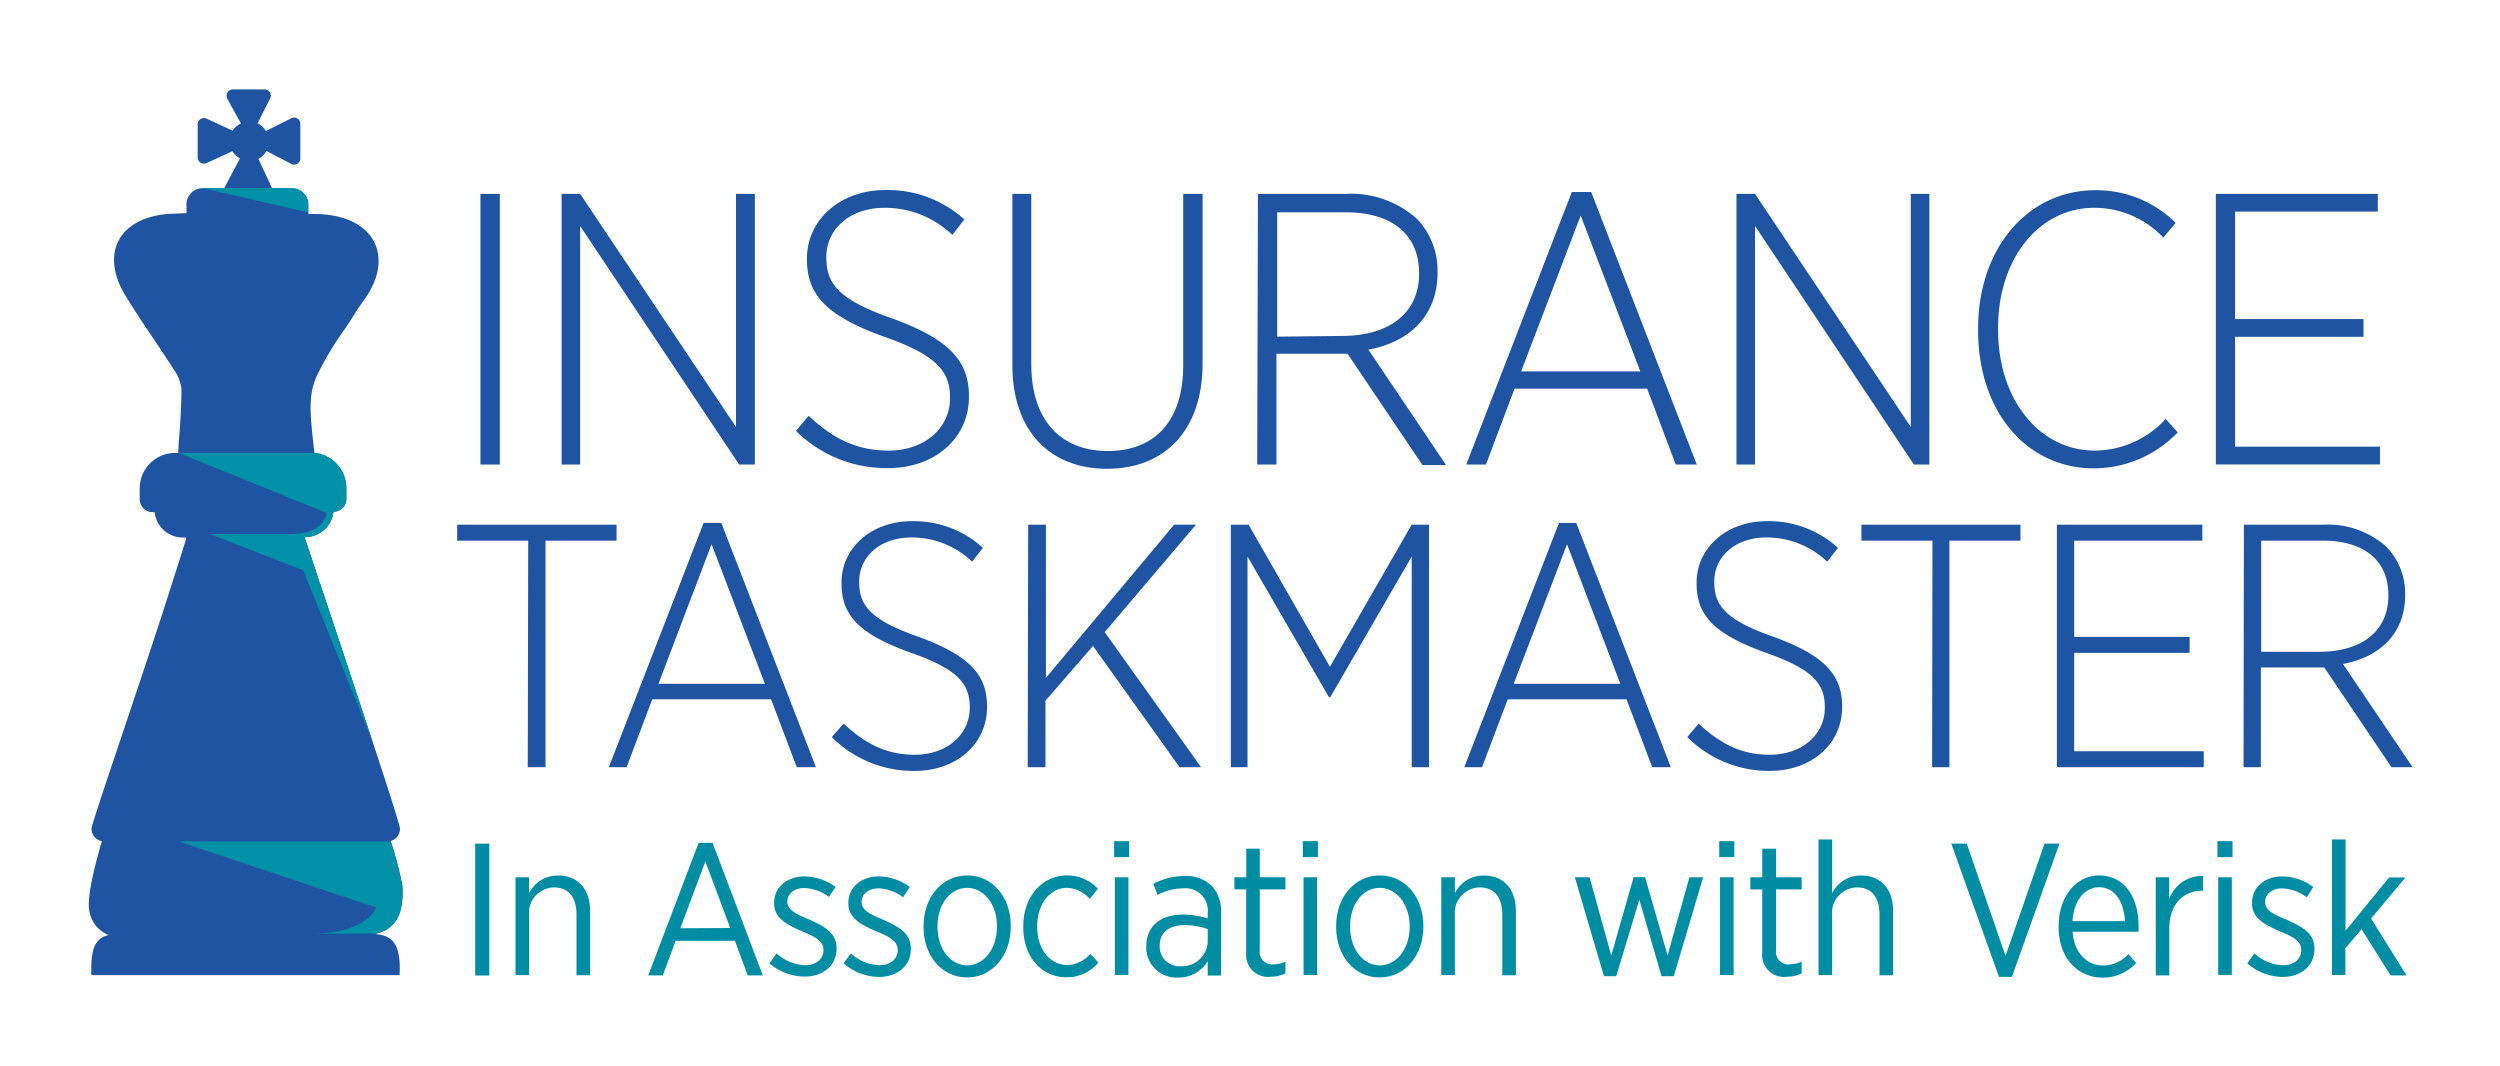 <svg id="Layer_1" data-name="Layer 1" xmlns="http://www.w3.org/2000/svg" viewBox="0 0 281.52 120"><defs><style>.cls-1{fill:#1e54a1;}.cls-2{fill:#008da4;}.cls-3{fill:#0090a7;}</style></defs><path class="cls-1" d="M54.1,21.83h2.18V52.31H54.1Z"/><path class="cls-1" d="M63.24,21.83h2.09L82.88,48.08V21.83H85V52.31H83.23L65.33,25.45V52.31H63.24Z"/><path class="cls-1" d="M89.63,48.52l1.43-1.7c2.74,2.57,5.4,3.92,9,3.92,4.09,0,6.92-2.57,6.92-5.88v-.08c0-2.88-1.39-4.75-7.36-6.84-6.66-2.39-8.75-4.79-8.75-8.75V29.1c0-4.31,3.7-7.7,8.84-7.7a12.84,12.84,0,0,1,8.88,3.31l-1.35,1.74a11,11,0,0,0-7.62-3.05c-4,0-6.57,2.48-6.57,5.53V29c0,3,1.44,4.79,7.58,6.92,6.53,2.39,8.48,4.92,8.48,8.7v.09c0,4.62-3.83,8-9.09,8A14.43,14.43,0,0,1,89.63,48.52Z"/><path class="cls-1" d="M114,41.12V21.83h2.13V41c0,6.27,3.27,9.79,8.62,9.79,5.18,0,8.49-3.26,8.49-9.66V21.83h2.18V40.94c0,7.62-4.36,11.85-10.76,11.85S114,48.56,114,41.12Z"/><path class="cls-1" d="M141.65,21.83h10a11.06,11.06,0,0,1,7.88,2.79,8.38,8.38,0,0,1,2.35,6v.09c0,4.92-3.26,7.84-7.79,8.66l8.75,13h-2.66l-8.44-12.54h-8V52.31h-2.17Zm9.4,16c5.61,0,8.75-2.74,8.75-7v-.09c0-4.35-3.09-6.83-8.23-6.83h-7.75v14Z"/><path class="cls-1" d="M177,21.62h2.18l11.89,30.69H188.7l-3.22-8.54H170.55l-3.22,8.54h-2.22Zm7.71,20.2L178,24.27l-6.71,17.55Z"/><path class="cls-1" d="M195.54,21.83h2.09l17.54,26.25V21.83h2.09V52.31h-1.74L197.63,25.45V52.31h-2.09Z"/><path class="cls-1" d="M222.75,37.2V37c0-9.18,5.7-15.58,13.19-15.58A12.66,12.66,0,0,1,245,25.1l-1.39,1.65a10.76,10.76,0,0,0-7.79-3.35C229.71,23.4,225,29,225,36.94v.17c0,8,4.74,13.63,10.88,13.63a10.92,10.92,0,0,0,8-3.57l1.35,1.52a13.12,13.12,0,0,1-9.45,4.05C228.36,52.74,222.75,46.52,222.75,37.2Z"/><path class="cls-1" d="M249.52,21.83h18.24v2H251.69v12.1h14.46v2H251.69V50.3H268v2H249.52Z"/><path class="cls-1" d="M59.48,60.88h-8v-1.8H69.43v1.8h-8V86.39h-2Z"/><path class="cls-1" d="M79.23,58.89h2l10.65,27.5H89.72l-2.89-7.64H73.45l-2.89,7.64h-2ZM86.13,77l-6-15.72L74.15,77Z"/><path class="cls-1" d="M93.66,83,95,81.48c2.46,2.3,4.84,3.51,8,3.51,3.66,0,6.2-2.3,6.2-5.27v-.08c0-2.57-1.25-4.25-6.59-6.12-6-2.15-7.85-4.29-7.85-7.84V65.6c0-3.87,3.32-6.91,7.92-6.91a11.54,11.54,0,0,1,8,3l-1.21,1.56a9.86,9.86,0,0,0-6.82-2.73c-3.59,0-5.9,2.22-5.9,4.95v.08c0,2.65,1.29,4.29,6.79,6.2,5.86,2.15,7.61,4.41,7.61,7.81v.07c0,4.14-3.43,7.18-8.15,7.18A13,13,0,0,1,93.66,83Z"/><path class="cls-1" d="M115.78,59.08h2V76.33l14.44-17.25h2.46L124.4,71.18l10.85,15.21h-2.42l-9.75-13.65-5.35,6.16v7.49h-2Z"/><path class="cls-1" d="M138.6,59.08h2l9.16,16,9.21-16h1.95V86.39h-1.95V62.67L149.8,78.51h-.15l-9.17-15.84V86.39H138.6Z"/><path class="cls-1" d="M175.55,58.89h1.95l10.65,27.5h-2.1l-2.89-7.64H169.78l-2.89,7.64h-2ZM182.46,77l-6-15.72-6,15.72Z"/><path class="cls-1" d="M190,83l1.28-1.52c2.46,2.3,4.84,3.51,8,3.51,3.67,0,6.21-2.3,6.21-5.27v-.08c0-2.57-1.25-4.25-6.6-6.12-6-2.15-7.84-4.29-7.84-7.84V65.6c0-3.87,3.32-6.91,7.92-6.91a11.54,11.54,0,0,1,8,3l-1.21,1.56a9.89,9.89,0,0,0-6.83-2.73c-3.59,0-5.89,2.22-5.89,4.95v.08c0,2.65,1.29,4.29,6.79,6.2,5.85,2.15,7.61,4.41,7.61,7.81v.07c0,4.14-3.44,7.18-8.16,7.18A13,13,0,0,1,190,83Z"/><path class="cls-1" d="M217.61,60.88h-8v-1.8h17.91v1.8h-8V86.39h-1.95Z"/><path class="cls-1" d="M231.62,59.08H248v1.8H233.57V71.72h13v1.8h-13V84.6h14.59v1.79H231.62Z"/><path class="cls-1" d="M252.68,59.08h9a9.92,9.92,0,0,1,7.06,2.5,7.54,7.54,0,0,1,2.1,5.34V67c0,4.41-2.92,7-7,7.77l7.84,11.62h-2.38l-7.57-11.23h-7.14V86.39h-1.95Zm8.43,14.32c5,0,7.84-2.46,7.84-6.32V67c0-3.9-2.77-6.12-7.37-6.12h-6.95V73.4Z"/><path class="cls-2" d="M53.51,95H55.1v14.85H53.51Z"/><path class="cls-2" d="M58.05,98.79h1.53v1.8a3.57,3.57,0,0,1,3.26-2c2.25,0,3.61,1.55,3.61,4v7.23H64.92V103c0-2-.93-3.07-2.54-3.07a2.87,2.87,0,0,0-2.8,3.16v6.72H58.05Z"/><path class="cls-2" d="M78.67,94.91h1.57l5.66,14.93H84.2l-1.44-3.9H76.08l-1.44,3.9H73Zm3.56,9.59L79.43,97l-2.82,7.53Z"/><path class="cls-2" d="M86.64,108.48l.81-1.12a5,5,0,0,0,3.22,1.33c1.21,0,2.06-.67,2.06-1.71v0c0-1-.91-1.49-2.4-2.1-1.76-.77-3.16-1.47-3.16-3.19v0c0-1.8,1.47-3,3.44-3a6.05,6.05,0,0,1,3.48,1.19L93.34,101a4.83,4.83,0,0,0-2.77-1c-1.17,0-1.91.67-1.91,1.54v0c0,.93,1,1.4,2.46,2,1.82.81,3.09,1.57,3.09,3.25v0c0,2-1.59,3.18-3.58,3.18A6.18,6.18,0,0,1,86.64,108.48Z"/><path class="cls-2" d="M95,108.48l.81-1.12a5,5,0,0,0,3.22,1.33c1.21,0,2.06-.67,2.06-1.71v0c0-1-.91-1.49-2.4-2.1-1.76-.77-3.16-1.47-3.16-3.19v0c0-1.8,1.47-3,3.44-3a6.05,6.05,0,0,1,3.48,1.19l-.75,1.16a4.83,4.83,0,0,0-2.77-1c-1.17,0-1.91.67-1.91,1.54v0c0,.93,1,1.4,2.46,2,1.82.81,3.09,1.57,3.09,3.25v0c0,2-1.59,3.18-3.58,3.18A6.18,6.18,0,0,1,95,108.48Z"/><path class="cls-2" d="M104,104.41v-.15c0-3.22,2.08-5.68,4.92-5.68s4.9,2.44,4.9,5.66v.13c0,3.22-2.08,5.7-4.92,5.7S104,107.63,104,104.41Zm8.27,0v-.11c0-2.48-1.48-4.32-3.37-4.32s-3.33,1.84-3.33,4.3v.11c0,2.48,1.47,4.32,3.35,4.32S112.26,106.83,112.26,104.39Z"/><path class="cls-2" d="M115.23,104.43v-.15c0-3.35,2.17-5.7,4.92-5.7a4.71,4.71,0,0,1,3.48,1.5l-.91,1.15a3.56,3.56,0,0,0-2.59-1.25c-1.84,0-3.33,1.74-3.33,4.3v.11c0,2.61,1.53,4.28,3.4,4.28a3.54,3.54,0,0,0,2.58-1.27l.9,1a4.57,4.57,0,0,1-3.57,1.65C117.33,110.07,115.23,107.78,115.23,104.43Z"/><path class="cls-2" d="M125.46,94.72h1.69v1.8h-1.69Zm.08,4.07h1.53v11h-1.53Z"/><path class="cls-2" d="M129.08,106.64v-.09c0-2.27,1.64-3.56,4.08-3.56a9.26,9.26,0,0,1,2.84.44v-.65a2.52,2.52,0,0,0-2.82-2.74,6,6,0,0,0-2.82.74l-.49-1.25a7.6,7.6,0,0,1,3.48-.89,4.21,4.21,0,0,1,3.09,1.1,4.1,4.1,0,0,1,1.06,3v7.11H136v-1.61a3.81,3.81,0,0,1-3.37,1.84A3.38,3.38,0,0,1,129.08,106.64ZM136,106v-1.38a7.9,7.9,0,0,0-2.67-.44c-1.76,0-2.74.91-2.74,2.31v.06A2.21,2.21,0,0,0,133,108.8,2.88,2.88,0,0,0,136,106Z"/><path class="cls-2" d="M140.33,107.27v-7.12H139V98.79h1.34V95.57h1.52v3.22h2.89v1.36h-2.89V107a1.4,1.4,0,0,0,1.59,1.59,3.31,3.31,0,0,0,1.3-.3v1.32a3.79,3.79,0,0,1-1.66.38A2.47,2.47,0,0,1,140.33,107.27Z"/><path class="cls-2" d="M146.71,94.72h1.7v1.8h-1.7Zm.08,4.07h1.53v11h-1.53Z"/><path class="cls-2" d="M150.46,104.41v-.15c0-3.22,2.08-5.68,4.92-5.68s4.9,2.44,4.9,5.66v.13c0,3.22-2.08,5.7-4.92,5.7S150.46,107.63,150.46,104.41Zm8.28,0v-.11c0-2.48-1.49-4.32-3.38-4.32s-3.33,1.84-3.33,4.3v.11c0,2.48,1.47,4.32,3.35,4.32S158.74,106.83,158.74,104.39Z"/><path class="cls-2" d="M162.3,98.79h1.53v1.8a3.57,3.57,0,0,1,3.26-2c2.25,0,3.61,1.55,3.61,4v7.23h-1.53V103c0-2-.93-3.07-2.54-3.07a2.87,2.87,0,0,0-2.8,3.16v6.72H162.3Z"/><path class="cls-2" d="M177.34,98.79H179l2.44,8.8,2.52-8.82h1.29l2.53,8.82,2.46-8.8h1.55l-3.31,11.14h-1.38l-2.5-8.62L182,109.93h-1.38Z"/><path class="cls-2" d="M193.6,94.72h1.7v1.8h-1.7Zm.09,4.07h1.53v11h-1.53Z"/><path class="cls-2" d="M198.44,107.27v-7.12H197.1V98.79h1.34V95.57H200v3.22h2.88v1.36H200V107a1.4,1.4,0,0,0,1.59,1.59,3.27,3.27,0,0,0,1.29-.3v1.32a3.78,3.78,0,0,1-1.65.38A2.47,2.47,0,0,1,198.44,107.27Z"/><path class="cls-2" d="M204.78,94.53h1.53v6.06a3.57,3.57,0,0,1,3.26-2c2.25,0,3.61,1.55,3.61,4v7.23h-1.53V103c0-2-.93-3.07-2.54-3.07a2.87,2.87,0,0,0-2.8,3.16v6.72h-1.53Z"/><path class="cls-2" d="M219.73,95h1.74l4.37,12.64L230.23,95h1.68l-5.35,15H225.1Z"/><path class="cls-2" d="M231.82,104.41v-.11c0-3.37,2-5.72,4.56-5.72,2.78,0,4.44,2.37,4.44,5.7,0,.15,0,.45,0,.64h-7.43c.17,2.44,1.68,3.8,3.42,3.8a3.86,3.86,0,0,0,2.86-1.28l.87,1a5,5,0,0,1-3.8,1.65C234,110.07,231.82,107.91,231.82,104.41Zm7.47-.68c-.11-2.1-1.1-3.82-2.91-3.82-1.63,0-2.86,1.51-3,3.82Z"/><path class="cls-2" d="M242.75,98.79h1.52v2.44a3.92,3.92,0,0,1,3.8-2.59v1.66H248c-2.06,0-3.72,1.44-3.72,4.28v5.26h-1.52Z"/><path class="cls-2" d="M249.7,94.72h1.7v1.8h-1.7Zm.09,4.07h1.53v11h-1.53Z"/><path class="cls-2" d="M253.06,108.48l.8-1.12a5,5,0,0,0,3.23,1.33c1.2,0,2.05-.67,2.05-1.71v0c0-1-.91-1.49-2.39-2.1-1.76-.77-3.16-1.47-3.16-3.19v0c0-1.8,1.46-3,3.43-3a6,6,0,0,1,3.48,1.19l-.74,1.16a4.89,4.89,0,0,0-2.78-1c-1.17,0-1.91.67-1.91,1.54v0c0,.93.95,1.4,2.46,2,1.82.81,3.1,1.57,3.1,3.25v0c0,2-1.59,3.18-3.59,3.18A6.15,6.15,0,0,1,253.06,108.48Z"/><path class="cls-2" d="M262.6,94.53h1.53v10.28l4.9-6h1.84L267,103.43l4,6.41h-1.8l-3.27-5.2-1.82,2.15v3H262.6Z"/><path class="cls-1" d="M45.13,102.41a1.82,1.82,0,0,1-.07.25,3.5,3.5,0,0,1-2.72,2.47,11.24,11.24,0,0,1-2.79.3c-8.53,0-17.07-.06-25.6.07a3.46,3.46,0,0,1-3.82-2.61c-.42-1.22.21-4.28,1.34-8.17h0a1.44,1.44,0,0,1-1.17-1.41c0-.26,1.24-4,2.9-8.94,1.61-4.8,3.61-10.74,5.27-15.84h0c1-3.17,1.93-6,2.53-8H20.6a3.2,3.2,0,0,1-3.19-2.86h-.23a1.45,1.45,0,0,1-1.45-1.46V55a4,4,0,0,1,4-4h.35c0-1,.12-1.91.18-2.87.09-1.41.16-2.82.18-4.24a4.73,4.73,0,0,0-.89-2.31c-1.76-2.77-3.68-5.42-5.38-8.22-3-4.84-.73-8.9,4.9-9.28L21,24V23a1.82,1.82,0,0,1,1.81-1.81h2.43c.21-.38.4-.75.58-1.1.43-.79.81-1.52,1.2-2.25a2.21,2.21,0,0,1-.85-.81l-2.91,1.33a.7.7,0,0,1-1-.64V14a.7.7,0,0,1,1-.64l2.94,1.36a2.17,2.17,0,0,1,.93-.82c-.47-.87-1-1.76-1.55-2.83a.7.7,0,0,1,.61-1h3.61a.7.7,0,0,1,.63,1L29,13.88a2.22,2.22,0,0,1,.94.88l2.88-1.45a.7.7,0,0,1,1,.63v3.91a.7.7,0,0,1-1,.62L30,17a2.27,2.27,0,0,1-.9.89c.46,1,.94,2,1.55,3.34h2.27a1.77,1.77,0,0,1,1.31.57,1.74,1.74,0,0,1,.5,1.24v1.06l.51,0h0c6.85-.06,9.27,4.7,5.86,9.53-.75,1-1.42,2.16-2.14,3.23a35.67,35.67,0,0,0-3.36,5.63c-.89,2.17-.71,4-.19,8.55v0h.2A4,4,0,0,1,39,55v1.17a1.45,1.45,0,0,1-1.45,1.46,3.22,3.22,0,0,1-3.2,2.86h-.05c.43,1.31,1,3,1.63,4.9a.08.08,0,0,1,0,0c0,.12.09.24.13.37,1.78,5.32,4.1,12.3,5.94,17.89,1.33,4,2.4,7.37,2.84,8.84a6.27,6.27,0,0,1,.2.79A1.44,1.44,0,0,1,44,94.7l0,0a42,42,0,0,1,1.3,4.92A8.77,8.77,0,0,1,45.13,102.41Z"/><path class="cls-1" d="M41.84,105.16q-14.21,0-28.41,0c-2.78,0-3.22,1.46-3.15,4.65H45C45.14,106.76,44.56,105.17,41.84,105.16Z"/><path class="cls-3" d="M36.75,57.75,20.1,51l15.28,0h.2A4,4,0,0,1,39,55v1.17a1.45,1.45,0,0,1-1.45,1.46,3.22,3.22,0,0,1-3.2,2.86h-.05c.43,1.31,1,3,1.63,4.9a.08.08,0,0,1,0,0c0,.12.09.24.13.37,1.78,5.32,4.1,12.3,5.94,17.89L34.14,64.22,23.61,60.14h9C36.66,60.14,36.75,57.75,36.75,57.75Z"/><path class="cls-3" d="M45.13,102.41a1.82,1.82,0,0,1-.07.25,3.5,3.5,0,0,1-2.72,2.47H35c6.43,0,7.34-2.93,7.34-2.93L20.1,94.75l23.89,0a42,42,0,0,1,1.3,4.92A8.77,8.77,0,0,1,45.13,102.41Z"/><path class="cls-3" d="M34.19,21.75a1.74,1.74,0,0,1,.5,1.24v.93L22.76,21.18H32.88A1.77,1.77,0,0,1,34.19,21.75Z"/><polygon class="cls-3" points="35.21 24.03 35.21 24.04 35.2 24.03 35.21 24.03"/></svg>